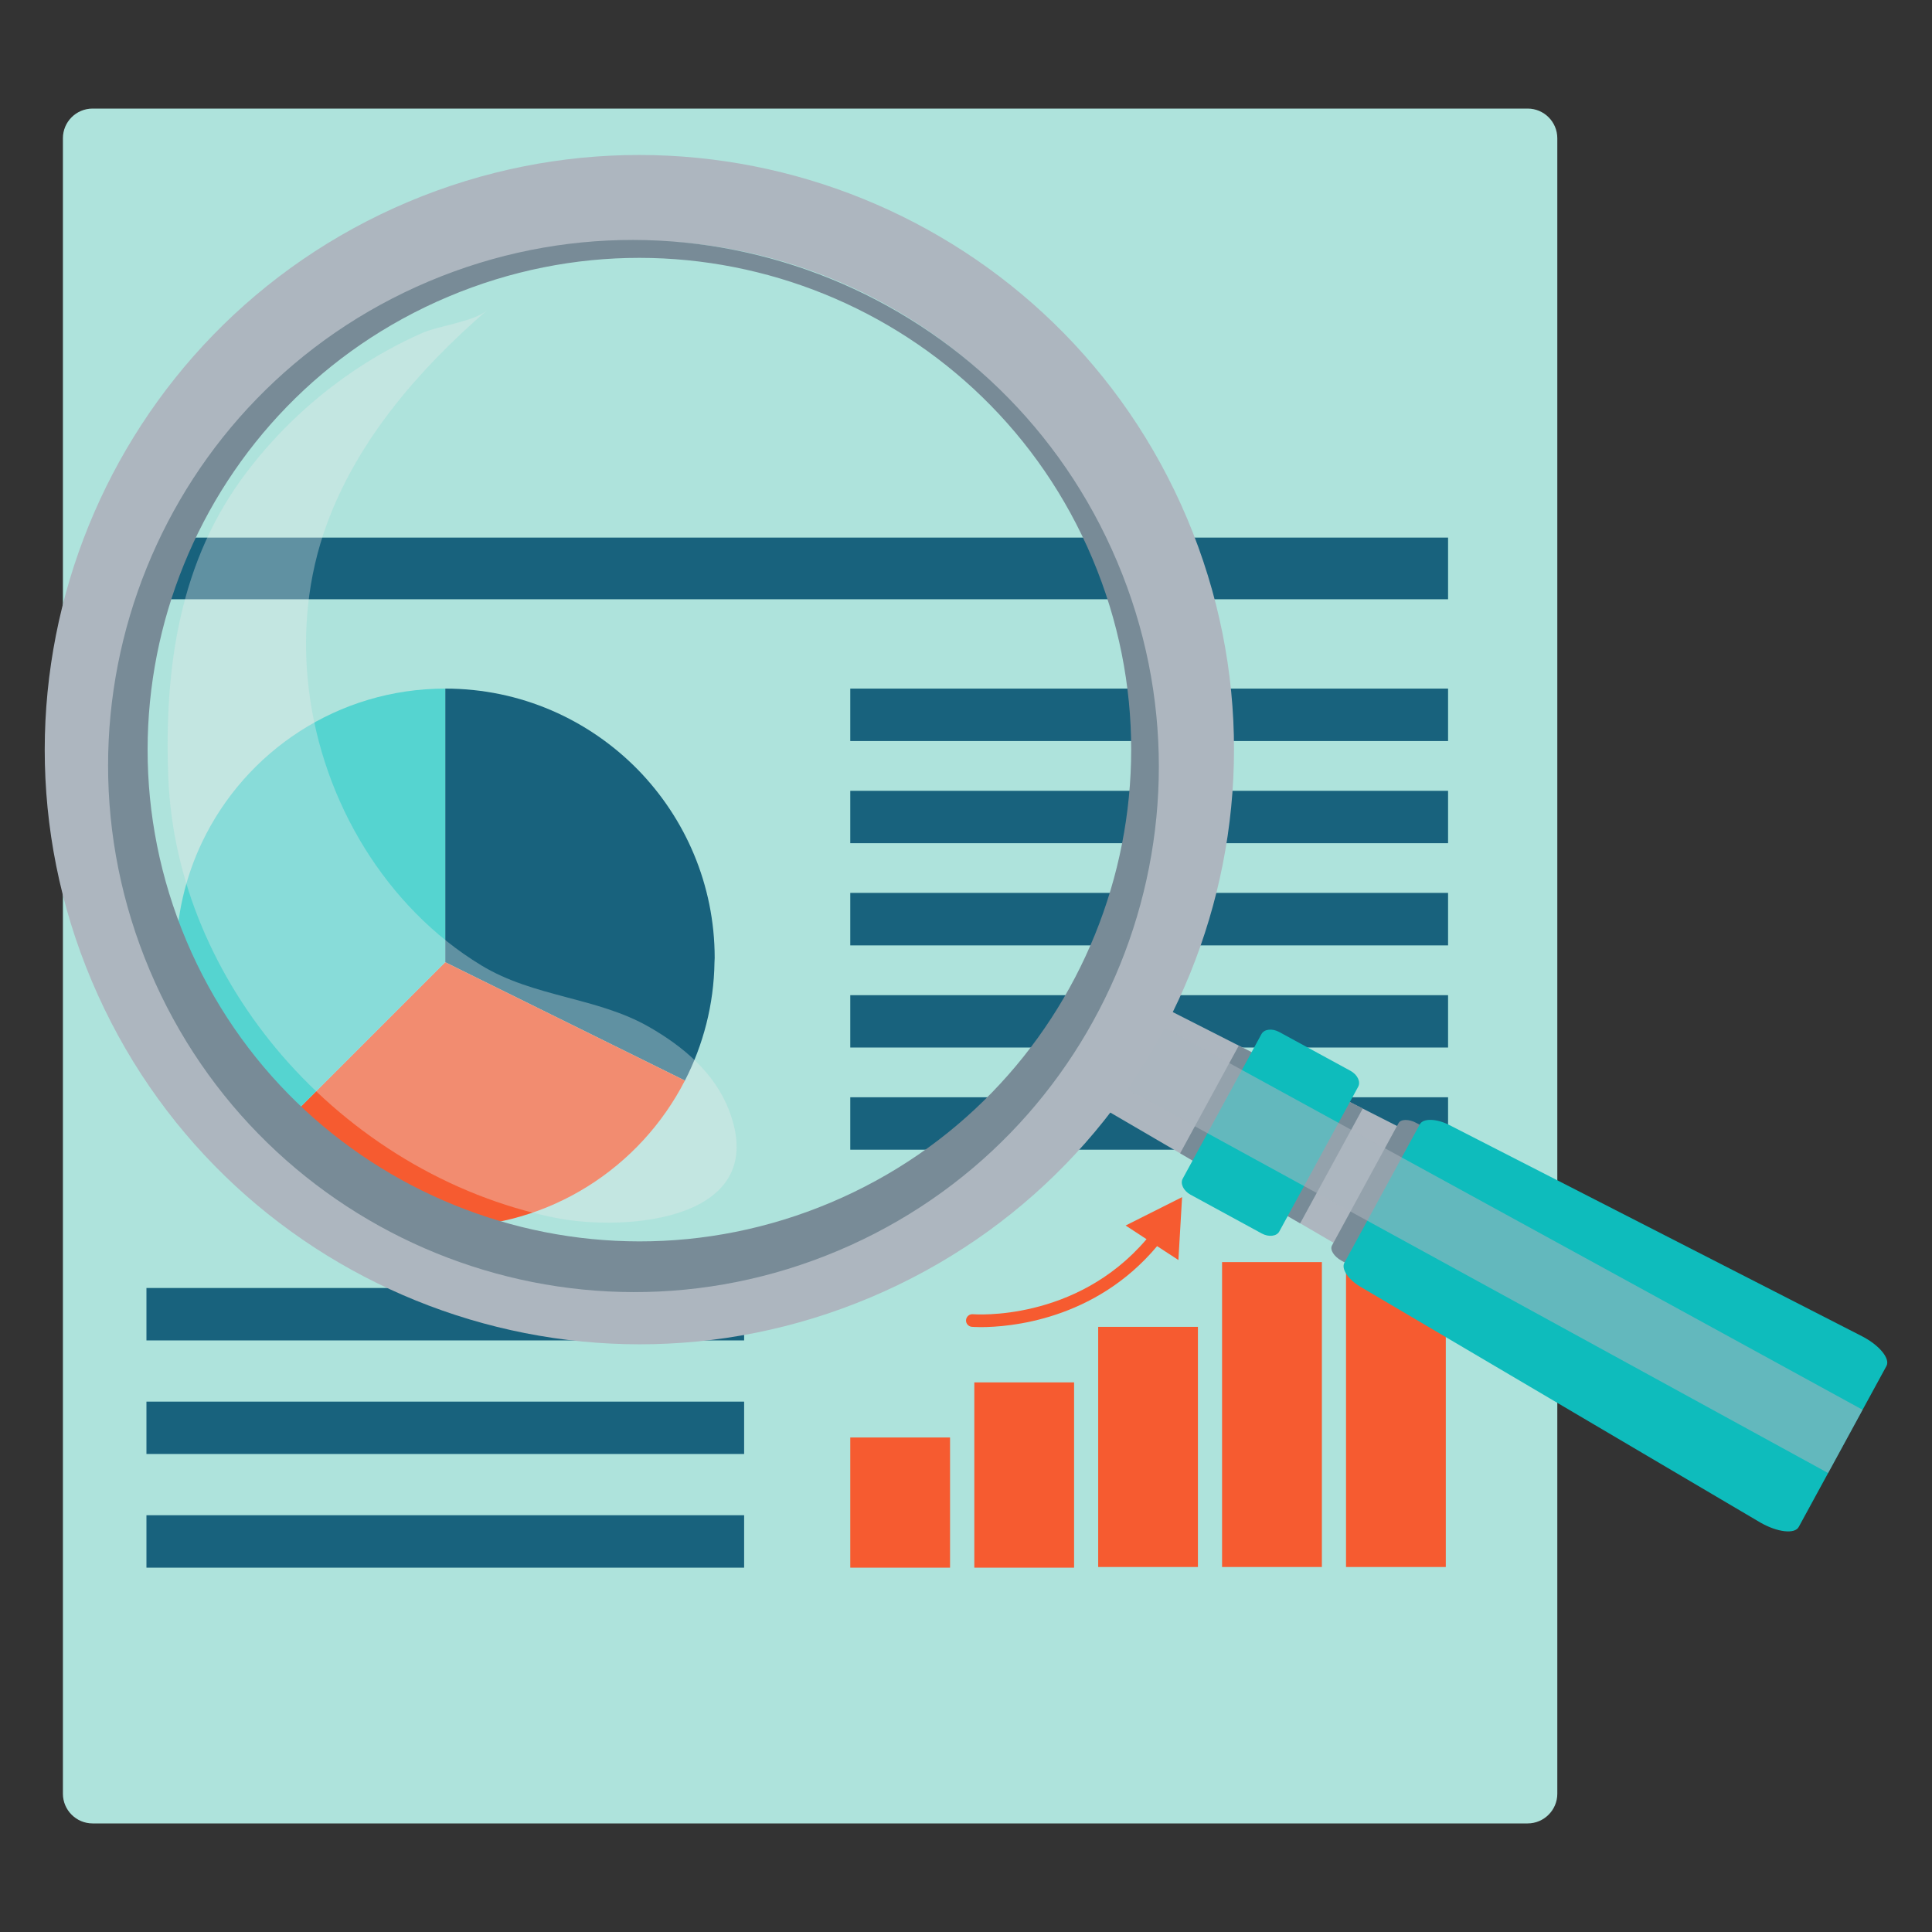 <?xml version="1.0" encoding="utf-8"?>
<!-- Generator: Adobe Illustrator 16.0.0, SVG Export Plug-In . SVG Version: 6.00 Build 0)  -->
<!DOCTYPE svg PUBLIC "-//W3C//DTD SVG 1.1//EN" "http://www.w3.org/Graphics/SVG/1.1/DTD/svg11.dtd">
<svg version="1.1" id="Layer_1" xmlns="http://www.w3.org/2000/svg" xmlns:xlink="http://www.w3.org/1999/xlink" x="0px" y="0px"
	 width="50px" height="50px" viewBox="0 0 50 50" enable-background="new 0 0 50 50" xml:space="preserve">
<rect x="0" y="0" width="50" height="50" fill="#333333" stroke="none"/>
<g>
	<g>
		<path fill="#AEE3DC" d="M40.303,46.422c0,0.422-0.345,0.768-0.767,0.768H2.396c-0.423,0-0.768-0.346-0.768-0.768V3.578
			c0-0.425,0.345-0.768,0.768-0.768h37.14c0.422,0,0.767,0.343,0.767,0.768V46.422z"/>
		<rect x="3.79" y="13.913" fill="#18627D" width="33.686" height="1.596"/>
		<g>
			<g>
				<rect x="22.005" y="37.202" fill="#F65B30" width="2.582" height="3.369"/>
				<rect x="25.215" y="35.776" fill="#F65B30" width="2.582" height="4.795"/>
				<rect x="28.421" y="34.339" fill="#F65B30" width="2.581" height="6.215"/>
				<rect x="31.627" y="32.663" fill="#F65B30" width="2.583" height="7.891"/>
				<rect x="34.835" y="31.497" fill="#F65B30" width="2.582" height="9.057"/>
				<path fill="#F65B30" d="M30.592,30.982l-1.461,0.734l0.541,0.354c-1.83,2.15-4.465,1.944-4.494,1.942
					c-0.09-0.008-0.167,0.059-0.177,0.148c-0.008,0.09,0.059,0.17,0.149,0.178c0.004,0,0.088,0.008,0.233,0.008
					c0.719,0,2.947-0.166,4.563-2.096l0.551,0.359L30.592,30.982z"/>
			</g>
		</g>
		<rect x="22.005" y="23.108" fill="#18627D" width="15.471" height="1.359"/>
		<rect x="22.005" y="20.466" fill="#18627D" width="15.471" height="1.356"/>
		<rect x="22.005" y="17.821" fill="#18627D" width="15.471" height="1.357"/>
		<rect x="22.005" y="25.755" fill="#18627D" width="15.471" height="1.355"/>
		<rect x="22.005" y="28.397" fill="#18627D" width="15.471" height="1.357"/>
		<rect x="3.79" y="33.333" fill="#18627D" width="15.468" height="1.357"/>
		<rect x="3.79" y="36.274" fill="#18627D" width="15.468" height="1.355"/>
		<rect x="3.79" y="39.214" fill="#18627D" width="15.468" height="1.357"/>
		<g>
			<path fill="#18627D" d="M16.507,19.918c-1.268-1.292-3.027-2.097-4.984-2.097v7.081l0,0l6.203,3.063
				c0.472-0.922,0.749-1.961,0.765-3.063c0-0.037,0.005-0.077,0.005-0.113C18.495,22.896,17.735,21.176,16.507,19.918z"/>
			<path fill="#F65B30" d="M11.522,24.902L11.522,24.902l-4.869,4.87c1.256,1.226,2.976,1.986,4.869,1.986
				c2.709,0,5.048-1.543,6.203-3.793L11.522,24.902z"/>
			<path fill="#55D4D0" d="M5.232,21.792c-0.435,0.908-0.676,1.924-0.676,2.997c0,0.036,0.001,0.076,0.001,0.113
				c0.03,1.905,0.827,3.63,2.096,4.87l4.869-4.87v-7.081C8.748,17.821,6.354,19.444,5.232,21.792z"/>
		</g>
	</g>
	<g>
		<g id="_x38__4_">
			<g>
				<path fill="#ADB6BF" d="M28.274,28.279l1.234-2.271c0.058-0.104,0.221-0.129,0.363-0.059l6.931,3.52
					c0.192,0.096,0.296,0.273,0.232,0.393l-1.442,2.646c-0.063,0.117-0.27,0.126-0.454,0.02l-6.714-3.916
					C28.284,28.532,28.216,28.381,28.274,28.279z"/>
				<path fill="#788B97" d="M34.472,32.232l1.722-3.165c0.059-0.109,0.27-0.11,0.464-0.004l2.016,1.099
					c0.195,0.106,0.309,0.284,0.25,0.392l-1.725,3.166c-0.061,0.105-0.267,0.109-0.464,0.002l-2.018-1.096
					C34.521,32.517,34.411,32.342,34.472,32.232z"/>
				<path fill="#0EBCBC" d="M34.793,32.68l1.952-3.583c0.087-0.162,0.432-0.152,0.772,0.023l10.67,5.461
					c0.448,0.23,0.735,0.578,0.636,0.768l-2.273,4.17c-0.103,0.188-0.549,0.138-0.989-0.114l-10.327-6.088
					C34.901,33.129,34.703,32.842,34.793,32.68z"/>
				<polygon fill="#788B97" points="32.059,27.062 30.542,29.847 30.864,30.036 33.327,31.474 33.648,31.66 35.268,28.689 				"/>
				<path fill="#0EBCBC" d="M30.608,30.505l2.038-3.742c0.071-0.131,0.274-0.154,0.456-0.057l1.847,1.006
					c0.182,0.1,0.271,0.283,0.2,0.414l-2.039,3.741c-0.068,0.13-0.273,0.154-0.453,0.057l-1.849-1.007
					C30.629,30.819,30.539,30.632,30.608,30.505z"/>
				<polygon opacity="0.54" fill="#ADB6BF" points="29.408,26.194 48.203,36.485 47.312,38.122 28.517,27.831 				"/>
			</g>
			<g>
				<g>
					<path fill="#ADB6BF" d="M22.533,33.575c7.827-3.307,11.492-12.334,8.188-20.16C27.414,5.586,18.39,1.922,10.56,5.226
						C2.735,8.533-0.933,17.56,2.374,25.386C5.681,33.215,14.706,36.88,22.533,33.575z M21.671,31.53
						c-6.699,2.828-14.424-0.309-17.253-7.009c-2.83-6.698,0.309-14.422,7.007-17.25c6.698-2.83,14.423,0.308,17.253,7.007
						C31.505,20.978,28.369,28.701,21.671,31.53z"/>
				</g>
				<g>
					<path fill="#788B97" d="M21.499,31.122c6.472-2.734,9.505-10.197,6.77-16.672c-2.732-6.475-10.198-9.505-16.672-6.77
						c-6.472,2.731-9.505,10.195-6.772,16.67C7.562,30.823,15.024,33.855,21.499,31.122z M21.691,32.367
						C14.776,35.288,6.8,32.037,3.875,25.11C0.95,18.185,4.183,10.201,11.098,7.282c6.912-2.92,14.89,0.329,17.814,7.254
						C31.84,21.465,28.604,29.448,21.691,32.367z"/>
				</g>
			</g>
		</g>
		<path id="_x39__4_" opacity="0.34" fill="#ECEDED" d="M7.298,27.315c-1.725-2-2.838-4.52-2.943-7.203
			c-0.108-2.838,0.287-5.615,2.039-7.906c0.793-1.042,1.762-1.947,2.854-2.67c0.529-0.35,1.086-0.656,1.666-0.913
			c0.438-0.196,1.354-0.298,1.69-0.593c-1.754,1.522-3.331,3.334-4.138,5.514c-1.018,2.756-0.566,5.924,0.968,8.4
			c0.76,1.226,1.788,2.291,3.022,3.039c1.366,0.83,2.993,0.82,4.344,1.595c0.878,0.504,1.688,1.179,2.064,2.147
			c1.107,2.857-2.65,3.166-4.52,2.787C11.623,30.956,9.12,29.424,7.298,27.315z"/>
	</g>
</g>
</svg>
